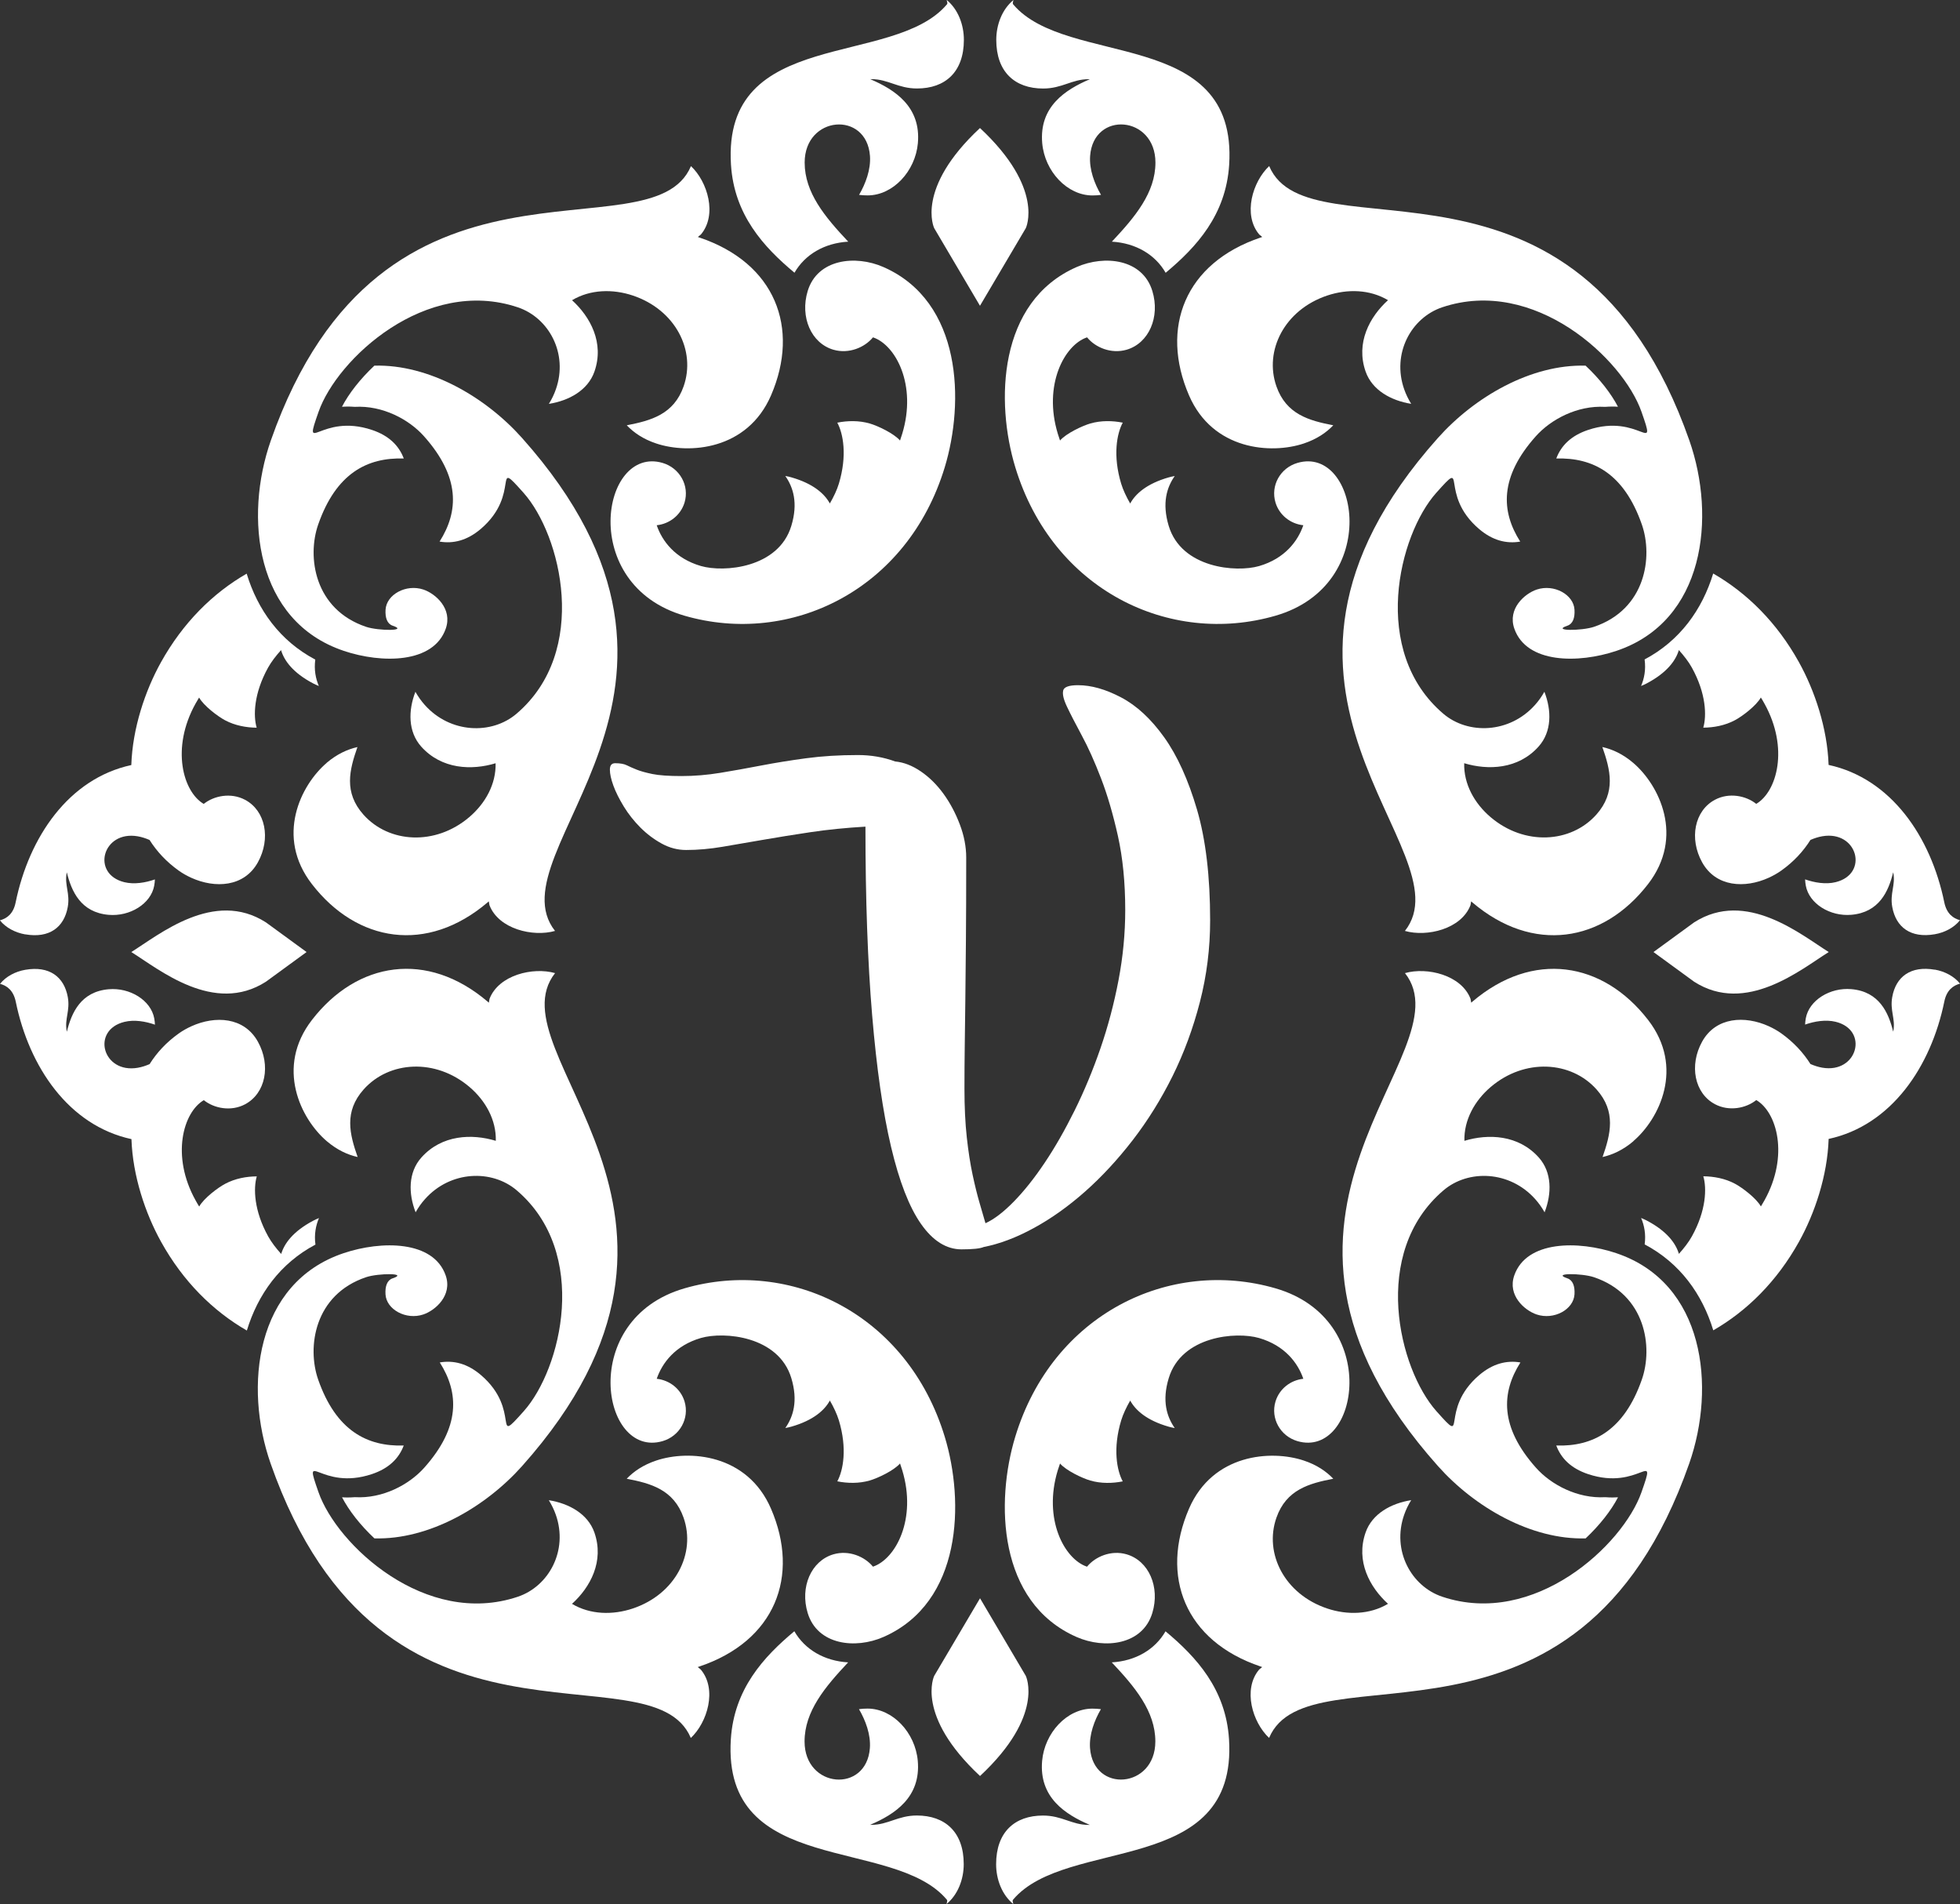 <?xml version="1.0" encoding="UTF-8"?>
<svg id="Ebene_2" xmlns="http://www.w3.org/2000/svg" viewBox="0 0 403.03 391.43">
  <rect x="0" y="0" width="403.03" height="391.43" fill="#333333" stroke="none"/>
  <defs>
    <style>
      .cls-1 {
        fill: #fff;
      }
    </style>
  </defs>
  <g id="Logo">
    <path class="cls-1" d="M70.7,133.81c7.79,2.61,18.44,2.63,20.96-4.57,1.44-4.11-2.12-7.21-4.6-8.04-3.56-1.19-7.59,1.02-7.78,4.14-.1,1.67.34,2.91,1.46,3.29,3.39,1.14-2.97,1.07-5.44.24-10.67-3.58-12.21-14.39-9.86-21.07,3.68-10.5,10.07-13.78,17.59-13.54-1-2.65-3.04-4.7-6.53-5.87-10.65-3.57-14.29,5.65-10.99-3.74,3.81-10.86,22.03-27.82,40.97-21.47,6.37,2.14,10.41,9.48,7.82,16.86-.36,1.03-.84,2.04-1.44,2.99,4.14-.65,8.03-2.8,9.37-6.63,2.08-5.93-.86-11.28-4.6-14.68,3.73-2.23,8.36-2.35,12.51-.96,8.76,2.94,13.01,11.32,10.43,18.67-2.02,5.76-6.72,7.04-11.69,8,1.44,1.51,3.38,2.85,6.06,3.74,6.7,2.24,18.73,1.4,23.61-9.9,5.98-13.85.87-27.21-14.76-32.45-.1-.03-.2-.06-.29-.1.23-.17.43-.35.63-.52,3.41-4.05,1.36-10.86-2.05-14.05-8.17,19.38-63.37-9.23-86.39,56.41-5.52,15.74-3.22,37.14,15.02,43.25"/>
    <path class="cls-1" d="M332.34,257.62c-7.79-2.61-18.44-2.63-20.96,4.57-1.44,4.11,2.12,7.21,4.6,8.04,3.56,1.19,7.59-1.02,7.78-4.14.1-1.67-.34-2.91-1.46-3.29-3.39-1.14,2.97-1.07,5.44-.24,10.67,3.58,12.21,14.39,9.86,21.07-3.68,10.5-10.07,13.78-17.59,13.54,1,2.65,3.04,4.7,6.53,5.87,10.65,3.57,14.29-5.65,10.99,3.74-3.81,10.86-22.03,27.82-40.97,21.47-6.37-2.14-10.41-9.48-7.82-16.86.36-1.03.84-2.04,1.44-2.99-4.14.65-8.03,2.8-9.37,6.63-2.08,5.93.86,11.28,4.6,14.68-3.74,2.23-8.36,2.35-12.51.96-8.76-2.94-13.01-11.32-10.43-18.67,2.02-5.76,6.72-7.04,11.69-8-1.44-1.51-3.38-2.85-6.06-3.74-6.7-2.24-18.73-1.4-23.61,9.9-5.98,13.85-.87,27.21,14.76,32.45.1.03.2.06.29.1-.23.17-.43.35-.63.52-3.41,4.05-1.36,10.86,2.05,14.05,8.17-19.38,63.37,9.23,86.39-56.41,5.52-15.74,3.22-37.14-15.02-43.25"/>
    <path class="cls-1" d="M259.54,48.72c-.1.03-.19.06-.29.1-15.63,5.24-20.74,18.6-14.76,32.45,4.88,11.31,16.91,12.14,23.61,9.9,2.68-.9,4.62-2.23,6.06-3.74-4.97-.96-9.67-2.24-11.69-8-2.58-7.35,1.67-15.73,10.43-18.67,4.15-1.39,8.77-1.28,12.51.95-3.75,3.4-6.68,8.75-4.6,14.68,1.34,3.82,5.22,5.97,9.37,6.63-.59-.95-1.08-1.96-1.44-2.99-2.59-7.38,1.45-14.72,7.82-16.86,18.94-6.35,37.16,10.61,40.97,21.47,3.29,9.39-.35.18-10.99,3.75-3.49,1.17-5.53,3.22-6.53,5.87,7.52-.23,13.91,3.04,17.59,13.54,2.34,6.68.81,17.49-9.86,21.07-2.47.83-8.83.89-5.44-.24,1.13-.38,1.56-1.62,1.46-3.29-.18-3.12-4.22-5.33-7.77-4.14-2.47.83-6.04,3.93-4.6,8.04,2.52,7.2,13.18,7.18,20.97,4.57,18.24-6.11,20.54-27.52,15.02-43.26-23.02-65.64-78.23-37.03-86.4-56.41-3.41,3.2-5.46,10-2.05,14.06.2.17.4.34.63.52"/>
    <path class="cls-1" d="M143.49,342.71c.1-.03.19-.06.29-.1,15.63-5.24,20.74-18.6,14.76-32.45-4.88-11.31-16.91-12.15-23.61-9.9-2.68.9-4.62,2.23-6.06,3.74,4.97.95,9.67,2.24,11.69,8,2.58,7.35-1.67,15.73-10.43,18.67-4.15,1.39-8.77,1.28-12.51-.95,3.75-3.4,6.68-8.75,4.6-14.68-1.34-3.82-5.22-5.97-9.37-6.63.59.95,1.08,1.96,1.44,2.99,2.59,7.38-1.45,14.72-7.82,16.86-18.94,6.35-37.16-10.61-40.97-21.47-3.29-9.39.34-.18,10.99-3.75,3.49-1.17,5.53-3.22,6.53-5.87-7.52.23-13.91-3.04-17.59-13.54-2.34-6.68-.81-17.49,9.86-21.07,2.47-.83,8.83-.89,5.44.24-1.13.38-1.56,1.62-1.46,3.29.18,3.12,4.22,5.33,7.77,4.14,2.47-.83,6.04-3.93,4.6-8.04-2.52-7.2-13.18-7.18-20.97-4.57-18.24,6.11-20.54,27.52-15.02,43.26,23.02,65.64,78.22,37.03,86.4,56.41,3.41-3.2,5.46-10,2.05-14.06-.2-.17-.4-.34-.63-.52"/>
    <path class="cls-1" d="M67.18,156.83c-5.34,4.55-10.61,15.16-3.03,24.94,9.28,11.98,23.67,14.34,36.13,3.73.08-.07.15-.13.23-.2.04.28.09.54.14.79,1.89,4.91,8.94,6.58,13.48,5.29-13.08-16.61,39.87-49.03-6.78-101.34-7.54-8.46-19.15-15.18-30.37-14.87-2.9,2.73-5.23,5.7-6.66,8.45.36-.02.74-.04,1.13-.04.49,0,.99.02,1.48.06,5.75-.33,11.18,2.59,14.25,6.04,7.46,8.37,7.17,15.42,3.21,21.66,2.84.48,5.68-.23,8.46-2.59,8.49-7.23,2.14-14.92,8.81-7.43,7.72,8.66,13.63,32.56-1.46,45.42-5.08,4.33-13.6,4.07-18.85-1.81-.73-.82-1.38-1.73-1.93-2.71-1.49,3.84-1.53,8.2,1.18,11.25,4.21,4.72,10.43,4.92,15.31,3.44.11,4.28-2.1,8.25-5.41,11.07-6.98,5.95-16.53,5.36-21.76-.5-4.09-4.59-2.88-9.21-1.24-13.9-2.06.47-4.21,1.44-6.35,3.26"/>
    <path class="cls-1" d="M335.85,234.6c5.34-4.55,10.61-15.16,3.03-24.94-9.28-11.98-23.67-14.34-36.13-3.73-.08.07-.15.13-.23.2-.04-.28-.09-.54-.14-.79-1.89-4.91-8.94-6.58-13.48-5.29,13.08,16.6-39.87,49.03,6.78,101.34,7.54,8.46,19.15,15.18,30.37,14.87,2.9-2.73,5.23-5.7,6.66-8.45-.36.02-.74.04-1.13.04-.49,0-.99-.02-1.48-.06-5.75.33-11.18-2.59-14.25-6.04-7.46-8.37-7.17-15.42-3.21-21.66-2.84-.48-5.68.23-8.46,2.59-8.49,7.23-2.14,14.92-8.81,7.43-7.72-8.66-13.63-32.56,1.46-45.41,5.08-4.33,13.6-4.07,18.85,1.81.73.82,1.38,1.73,1.93,2.71,1.49-3.84,1.53-8.2-1.18-11.25-4.21-4.72-10.43-4.92-15.31-3.44-.11-4.28,2.1-8.25,5.41-11.07,6.98-5.95,16.53-5.36,21.76.5,4.09,4.59,2.88,9.21,1.24,13.9,2.06-.47,4.21-1.44,6.35-3.26"/>
    <path class="cls-1" d="M330.09,83.64c.5-.04.99-.06,1.48-.06.39,0,.76.01,1.13.04-1.43-2.75-3.76-5.73-6.66-8.45-11.22-.31-22.82,6.41-30.37,14.87-46.64,52.31,6.3,84.74-6.78,101.34,4.54,1.29,11.59-.38,13.48-5.29.05-.25.1-.51.14-.79.08.07.16.13.23.2,12.46,10.61,26.85,8.26,36.13-3.73,7.58-9.78,2.3-20.39-3.03-24.94-2.14-1.82-4.29-2.8-6.35-3.26,1.64,4.68,2.85,9.31-1.24,13.9-5.23,5.86-14.78,6.45-21.76.5-3.31-2.82-5.52-6.79-5.41-11.07,4.88,1.47,11.1,1.28,15.31-3.44,2.72-3.05,2.68-7.41,1.18-11.25-.55.98-1.19,1.89-1.93,2.71-5.25,5.88-13.77,6.14-18.85,1.81-15.09-12.85-9.18-36.76-1.46-45.41,6.67-7.48.33.2,8.81,7.43,2.78,2.37,5.62,3.07,8.46,2.59-3.97-6.24-4.26-13.29,3.21-21.66,3.08-3.45,8.5-6.37,14.25-6.04"/>
    <path class="cls-1" d="M72.94,307.79c-.5.04-.99.06-1.48.06-.39,0-.76-.01-1.13-.04,1.43,2.75,3.76,5.73,6.66,8.45,11.22.31,22.82-6.41,30.37-14.87,46.64-52.31-6.3-84.74,6.78-101.34-4.54-1.29-11.59.38-13.48,5.29-.05.25-.1.51-.14.79-.08-.07-.15-.13-.23-.2-12.46-10.61-26.85-8.26-36.13,3.73-7.58,9.78-2.3,20.39,3.03,24.94,2.14,1.82,4.29,2.8,6.35,3.26-1.64-4.68-2.85-9.31,1.24-13.9,5.23-5.86,14.78-6.45,21.76-.5,3.31,2.82,5.52,6.79,5.41,11.07-4.88-1.48-11.1-1.28-15.31,3.44-2.72,3.05-2.68,7.41-1.18,11.25.55-.98,1.19-1.89,1.93-2.71,5.24-5.88,13.76-6.14,18.85-1.81,15.09,12.85,9.18,36.76,1.46,45.41-6.67,7.48-.33-.2-8.81-7.43-2.78-2.37-5.62-3.07-8.46-2.59,3.96,6.24,4.26,13.29-3.21,21.66-3.08,3.45-8.5,6.37-14.25,6.04"/>
    <path class="cls-1" d="M181.66,54.9c-5.79-2.54-13.58-1.66-15.58,4.94-1.61,5.32.71,10.73,5.31,12.06,3.15.91,6.41-.46,8.12-2.55,4.69,1.57,9.05,9.81,6.02,19.8-.15.48-.3.95-.46,1.41-1.28-1.47-4.57-3.02-6.23-3.5-2.21-.64-4.57-.59-6.67-.17,1.21,2.22,2.08,6.75.32,12.55-.39,1.3-1.07,2.71-1.85,4.06-1.09-1.99-3.39-4.06-7.85-5.35-.4-.12-.84-.22-1.31-.3,1.63,2.32,2.67,5.58,1.23,10.28-2.63,8.66-13.84,9.6-18.58,8.23-5.3-1.54-7.98-5.13-9.09-8.38,2.61-.28,4.92-2.04,5.72-4.66,1.05-3.47-.97-7.12-4.53-8.16-12.54-3.64-17.45,25.04,4.5,31.41,21.82,6.33,45.87-5.27,53.54-30.52,4.05-13.35,3.61-34.03-12.61-41.15"/>
    <path class="cls-1" d="M262.28,288.11c-1.05,3.47.97,7.12,4.52,8.16,12.54,3.64,17.45-25.04-4.5-31.41-21.82-6.33-45.87,5.27-53.54,30.52-4.06,13.35-3.61,34.03,12.61,41.15,5.79,2.54,13.58,1.66,15.58-4.94,1.62-5.32-.71-10.73-5.31-12.06-3.15-.91-6.41.46-8.12,2.55-4.69-1.57-9.06-9.81-6.02-19.8.15-.48.3-.95.47-1.41,1.28,1.46,4.57,3.02,6.23,3.5,2.22.64,4.57.59,6.67.17-1.21-2.22-2.08-6.75-.32-12.55.4-1.3,1.07-2.71,1.85-4.06,1.09,1.99,3.39,4.06,7.85,5.35.4.12.84.22,1.31.3-1.63-2.32-2.67-5.58-1.23-10.28,2.63-8.66,13.84-9.6,18.57-8.23,5.3,1.54,7.98,5.13,9.1,8.38-2.61.28-4.92,2.04-5.72,4.66"/>
    <path class="cls-1" d="M223.53,69.35c1.71,2.1,4.97,3.46,8.12,2.55,4.6-1.34,6.93-6.74,5.31-12.06-2-6.6-9.79-7.48-15.58-4.94-16.22,7.12-16.67,27.8-12.61,41.15,7.67,25.25,31.71,36.85,53.54,30.52,21.95-6.37,17.05-35.05,4.5-31.41-3.56,1.03-5.58,4.68-4.53,8.16.8,2.62,3.11,4.38,5.72,4.66-1.12,3.26-3.8,6.85-9.09,8.39-4.74,1.37-15.95.43-18.58-8.23-1.43-4.71-.4-7.96,1.23-10.28-.47.08-.91.19-1.31.3-4.46,1.29-6.77,3.36-7.85,5.35-.78-1.35-1.45-2.76-1.85-4.06-1.76-5.8-.89-10.33.32-12.56-2.1-.42-4.46-.47-6.67.17-1.65.48-4.95,2.03-6.23,3.5-.16-.46-.32-.93-.46-1.41-3.03-9.98,1.34-18.23,6.02-19.8"/>
    <path class="cls-1" d="M179.51,322.08c-1.71-2.1-4.97-3.46-8.12-2.55-4.6,1.34-6.93,6.74-5.31,12.06,2,6.6,9.79,7.48,15.58,4.94,16.22-7.12,16.67-27.8,12.61-41.15-7.67-25.25-31.71-36.85-53.54-30.52-21.95,6.37-17.05,35.05-4.5,31.41,3.56-1.03,5.58-4.68,4.53-8.16-.79-2.62-3.11-4.38-5.72-4.66,1.12-3.26,3.8-6.85,9.09-8.39,4.74-1.37,15.95-.43,18.58,8.23,1.43,4.71.4,7.96-1.23,10.28.47-.08.91-.19,1.31-.3,4.46-1.29,6.77-3.36,7.85-5.35.78,1.35,1.45,2.76,1.85,4.06,1.76,5.8.89,10.33-.32,12.55,2.1.42,4.46.47,6.67-.17,1.65-.48,4.95-2.03,6.23-3.5.16.46.32.93.46,1.41,3.03,9.98-1.34,18.23-6.02,19.8"/>
    <path class="cls-1" d="M338.18,135.59c.28,2.1-.08,3.91-.73,5.43.44-.17.85-.36,1.22-.56,4.09-2.17,5.91-4.66,6.55-6.82,1.05,1.17,2.01,2.41,2.67,3.6,2.95,5.32,3.06,9.93,2.35,12.35,2.15-.01,4.46-.44,6.49-1.52,1.52-.8,4.41-2.99,5.35-4.68.26.41.51.84.75,1.28,5.08,9.15,2.55,18.1-1.7,20.59-2.12-1.7-5.6-2.38-8.48-.85-4.22,2.24-5.35,7.99-2.64,12.87,2.83,5.1,8.8,5.39,13.68,3.17.92-.42,1.8-.91,2.61-1.49,2.54-1.81,4.5-3.94,5.98-6.29.77-.33,1.56-.6,2.42-.75,7.25-1.26,9.66,7.73,2.77,9.43-2.05.51-4.38.1-6.29-.57.01.39.06.82.14,1.28.68,3.73,5,6.39,9.39,6,5.7-.5,7.62-4.81,8.58-8.73.01.06.03.12.04.18.45,2.47-.74,4.14-.23,6.95.76,4.17,3.8,6.46,8.74,5.6,2.04-.35,3.98-1.36,5.19-2.89-1.41-.36-2.75-1.34-3.23-3.66-2.75-13.45-10.91-25.47-23.79-28.26-.26-7.56-2.85-15.27-6.1-21.12-4.52-8.15-10.68-14.23-17.63-18.23-2.27,7.43-6.84,13.82-14.11,17.67"/>
    <path class="cls-1" d="M64.86,255.84c-.28-2.1.08-3.91.73-5.43-.44.17-.85.36-1.22.56-4.09,2.17-5.91,4.66-6.55,6.82-1.05-1.17-2.01-2.41-2.67-3.6-2.95-5.32-3.06-9.93-2.35-12.35-2.15.01-4.46.44-6.49,1.52-1.52.8-4.41,2.99-5.35,4.68-.26-.41-.51-.84-.75-1.28-5.08-9.15-2.55-18.1,1.7-20.59,2.12,1.7,5.6,2.38,8.48.85,4.22-2.24,5.35-7.99,2.64-12.87-2.83-5.1-8.8-5.39-13.68-3.17-.92.42-1.8.91-2.61,1.49-2.54,1.81-4.5,3.94-5.98,6.29-.77.33-1.56.6-2.42.75-7.25,1.26-9.66-7.73-2.77-9.43,2.05-.51,4.38-.1,6.29.57-.01-.39-.06-.82-.14-1.28-.68-3.73-5-6.39-9.39-6-5.7.5-7.62,4.81-8.58,8.73-.01-.06-.03-.12-.04-.18-.45-2.47.74-4.14.23-6.95-.76-4.17-3.8-6.46-8.74-5.6-2.04.35-3.98,1.37-5.19,2.89,1.41.36,2.75,1.34,3.23,3.66,2.75,13.45,10.91,25.47,23.79,28.26.26,7.56,2.85,15.27,6.1,21.12,4.52,8.15,10.68,14.23,17.63,18.23,2.27-7.43,6.84-13.82,14.11-17.67"/>
    <path class="cls-1" d="M163.36,56.08c2.16-3.76,6.15-6.11,11.06-6.4-4.77-5.06-8.96-10.06-8.96-16.26,0-9.67,12.74-10.69,13.43-1.37.2,2.78-.89,5.7-2.24,8.01.53.07,1.12.11,1.76.11,5.21,0,9.82-4.97,10.33-10.74.66-7.49-4.72-10.99-9.8-13.16.08,0,.17,0,.26,0,3.45,0,5.44,1.92,9.36,1.92,5.82,0,9.64-3.4,9.64-10,0-3.12-1.2-6.3-3.54-8.2.04.29.26.66.06.9-11.02,13.08-46.21,4.56-44.41,32.98.65,10.28,6.7,16.9,13.06,22.2"/>
    <path class="cls-1" d="M239.67,335.35c-2.16,3.76-6.15,6.11-11.06,6.4,4.77,5.06,8.96,10.06,8.96,16.26,0,9.67-12.74,10.69-13.43,1.37-.2-2.78.89-5.7,2.24-8.01-.53-.07-1.12-.11-1.76-.11-5.21,0-9.82,4.97-10.33,10.74-.66,7.49,4.72,10.99,9.8,13.16-.08,0-.17,0-.26,0-3.45,0-5.44-1.92-9.36-1.92-5.82,0-9.64,3.4-9.64,10,0,3.12,1.2,6.3,3.54,8.2-.04-.29-.26-.66-.06-.9,11.02-13.08,46.21-4.56,44.41-32.98-.65-10.28-6.69-16.9-13.06-22.2"/>
    <path class="cls-1" d="M214.49,18.2c3.92,0,5.9-1.92,9.36-1.92.09,0,.17,0,.26,0-5.08,2.17-10.46,5.66-9.8,13.16.51,5.78,5.13,10.74,10.33,10.74.65,0,1.23-.04,1.76-.12-1.35-2.31-2.45-5.23-2.24-8.01.69-9.32,13.43-8.31,13.43,1.37,0,6.2-4.2,11.2-8.96,16.26,4.91.29,8.9,2.64,11.06,6.4,6.36-5.3,12.4-11.91,13.06-22.2,1.8-28.42-33.39-19.9-44.41-32.98-.2-.24.02-.62.06-.9-2.33,1.9-3.54,5.07-3.54,8.2,0,6.6,3.83,10,9.65,10"/>
    <path class="cls-1" d="M188.54,373.23c-3.92,0-5.9,1.92-9.36,1.92-.09,0-.17,0-.26,0,5.08-2.17,10.46-5.66,9.8-13.16-.51-5.78-5.13-10.74-10.33-10.74-.65,0-1.23.04-1.76.12,1.35,2.31,2.45,5.23,2.24,8.01-.69,9.32-13.43,8.31-13.43-1.37,0-6.2,4.2-11.2,8.96-16.26-4.91-.29-8.9-2.64-11.06-6.4-6.36,5.3-12.4,11.91-13.06,22.2-1.8,28.42,33.39,19.9,44.41,32.98.2.24-.02.62-.06.9,2.33-1.9,3.54-5.07,3.54-8.2,0-6.6-3.83-10-9.65-10"/>
    <path class="cls-1" d="M5.19,192.08c4.95.86,7.99-1.44,8.74-5.61.51-2.8-.68-4.48-.23-6.95.01-.06.02-.12.04-.18.96,3.92,2.88,8.23,8.58,8.73,4.39.39,8.72-2.27,9.39-6,.08-.46.13-.89.14-1.28-1.91.67-4.24,1.07-6.29.57-6.89-1.7-4.48-10.69,2.77-9.43.86.15,1.65.42,2.42.75,1.48,2.34,3.44,4.47,5.98,6.29.81.58,1.69,1.07,2.61,1.49,4.88,2.21,10.85,1.92,13.68-3.17,2.71-4.88,1.58-10.64-2.64-12.87-2.89-1.53-6.37-.85-8.49.85-4.25-2.48-6.78-11.43-1.7-20.59.24-.44.5-.87.75-1.28.94,1.69,3.84,3.88,5.35,4.68,2.03,1.08,4.34,1.5,6.49,1.52-.72-2.42-.61-7.03,2.34-12.35.66-1.19,1.62-2.43,2.67-3.6.64,2.17,2.46,4.66,6.55,6.82.37.19.78.38,1.22.56-.65-1.53-1.01-3.33-.73-5.43-7.28-3.85-11.85-10.24-14.11-17.67-6.95,4-13.1,10.08-17.63,18.23-3.25,5.85-5.84,13.56-6.09,21.12-12.89,2.79-21.04,14.82-23.79,28.26-.47,2.33-1.82,3.3-3.23,3.66,1.21,1.52,3.16,2.53,5.19,2.89"/>
    <path class="cls-1" d="M397.84,199.35c-4.95-.86-7.99,1.44-8.74,5.6-.51,2.8.68,4.48.23,6.95-.01.06-.02.12-.04.18-.96-3.92-2.88-8.23-8.58-8.73-4.39-.39-8.72,2.27-9.39,6-.08.46-.13.89-.14,1.28,1.91-.67,4.24-1.07,6.29-.57,6.89,1.7,4.48,10.69-2.77,9.43-.86-.15-1.65-.42-2.42-.75-1.48-2.34-3.44-4.47-5.98-6.29-.81-.58-1.69-1.07-2.61-1.49-4.88-2.21-10.85-1.92-13.68,3.17-2.71,4.88-1.58,10.64,2.64,12.87,2.89,1.53,6.37.85,8.49-.85,4.25,2.48,6.78,11.43,1.7,20.59-.24.44-.5.87-.75,1.28-.94-1.69-3.84-3.88-5.35-4.68-2.03-1.08-4.34-1.5-6.49-1.52.72,2.42.61,7.03-2.35,12.35-.66,1.19-1.62,2.43-2.67,3.6-.64-2.17-2.46-4.66-6.55-6.82-.37-.19-.78-.38-1.22-.56.65,1.53,1.01,3.33.73,5.43,7.28,3.85,11.85,10.24,14.11,17.67,6.95-4,13.1-10.08,17.63-18.23,3.25-5.85,5.84-13.56,6.09-21.12,12.89-2.79,21.04-14.82,23.79-28.26.47-2.33,1.82-3.3,3.23-3.66-1.21-1.52-3.16-2.53-5.19-2.89"/>
    <path class="cls-1" d="M27,195.72c5.71,3.56,16.99,12.95,27.68,6.1l8.36-6.1-8.36-6.1c-10.68-6.85-21.97,2.54-27.68,6.1"/>
    <path class="cls-1" d="M376.04,195.72c-5.71-3.56-16.99-12.95-27.68-6.1l-8.36,6.1,8.36,6.1c10.68,6.85,21.97-2.54,27.68-6.1"/>
    <path class="cls-1" d="M192.1,46.91l9.41,15.95,9.42-15.95s3.96-8.11-9.42-20.59c-13.38,12.47-9.41,20.59-9.41,20.59"/>
    <path class="cls-1" d="M210.93,344.52l-9.41-15.95-9.42,15.95s-3.96,8.11,9.42,20.59c13.38-12.47,9.41-20.59,9.41-20.59"/>
    <path class="cls-1" d="M218.63,141.95c-.2.72.06,1.84.78,3.35.72,1.52,1.74,3.49,3.05,5.93,1.32,2.44,2.63,5.37,3.95,8.8,1.32,3.43,2.47,7.38,3.47,11.85.99,4.47,1.5,9.54,1.5,15.2,0,4.79-.46,9.6-1.38,14.42-.92,4.83-2.16,9.5-3.71,14-1.56,4.51-3.33,8.78-5.33,12.81-2,4.03-4.05,7.62-6.17,10.77-2.11,3.15-4.23,5.8-6.34,7.96-2.12,2.16-4.05,3.63-5.81,4.43-.32-1.12-.72-2.49-1.2-4.13-.48-1.63-.96-3.57-1.44-5.81-.48-2.23-.88-4.81-1.2-7.72-.32-2.91-.48-6.24-.48-10,0-3.03.02-5.96.06-8.8.04-2.83.08-5.98.12-9.45.04-3.47.08-7.54.12-12.21.04-4.67.06-10.35.06-17.06,0-2.23-.44-4.51-1.32-6.82-.88-2.31-1.99-4.41-3.35-6.28-1.36-1.87-2.91-3.41-4.67-4.61-1.76-1.2-3.51-1.87-5.27-2.04-2.39-.88-4.95-1.32-7.66-1.32-3.83,0-7.38.22-10.65.66-3.27.44-6.36.94-9.28,1.5-2.91.56-5.7,1.06-8.38,1.5-2.67.44-5.33.66-7.96.66s-4.63-.14-5.99-.42c-1.36-.28-2.43-.58-3.23-.9s-1.48-.62-2.04-.9c-.56-.28-1.36-.42-2.39-.42-.72,0-1.08.44-1.08,1.32s.24,1.98.72,3.29c.48,1.32,1.2,2.75,2.15,4.31.96,1.56,2.1,2.99,3.41,4.31,1.32,1.32,2.77,2.41,4.37,3.29,1.6.88,3.27,1.32,5.03,1.32,2.39,0,4.89-.22,7.48-.66,2.59-.44,5.39-.92,8.38-1.44,2.99-.52,6.23-1.04,9.7-1.56,3.47-.52,7.24-.9,11.31-1.14,0,14.92.46,27.85,1.38,38.78.92,10.93,2.21,19.95,3.89,27.05,1.68,7.1,3.73,12.39,6.17,15.86,2.43,3.47,5.21,5.21,8.32,5.21,2.31,0,3.83-.16,4.55-.48,3.27-.64,6.7-1.93,10.29-3.89,3.59-1.95,7.1-4.45,10.53-7.48,3.43-3.03,6.7-6.56,9.82-10.59,3.11-4.03,5.84-8.42,8.2-13.17,2.35-4.75,4.23-9.83,5.63-15.26,1.4-5.43,2.1-11.01,2.1-16.76,0-9.02-.9-16.6-2.69-22.74-1.8-6.14-4.05-11.11-6.76-14.9-2.71-3.79-5.67-6.53-8.86-8.2-3.19-1.68-6.14-2.51-8.86-2.51-1.84,0-2.85.36-3.05,1.08"/>
  </g>
</svg>